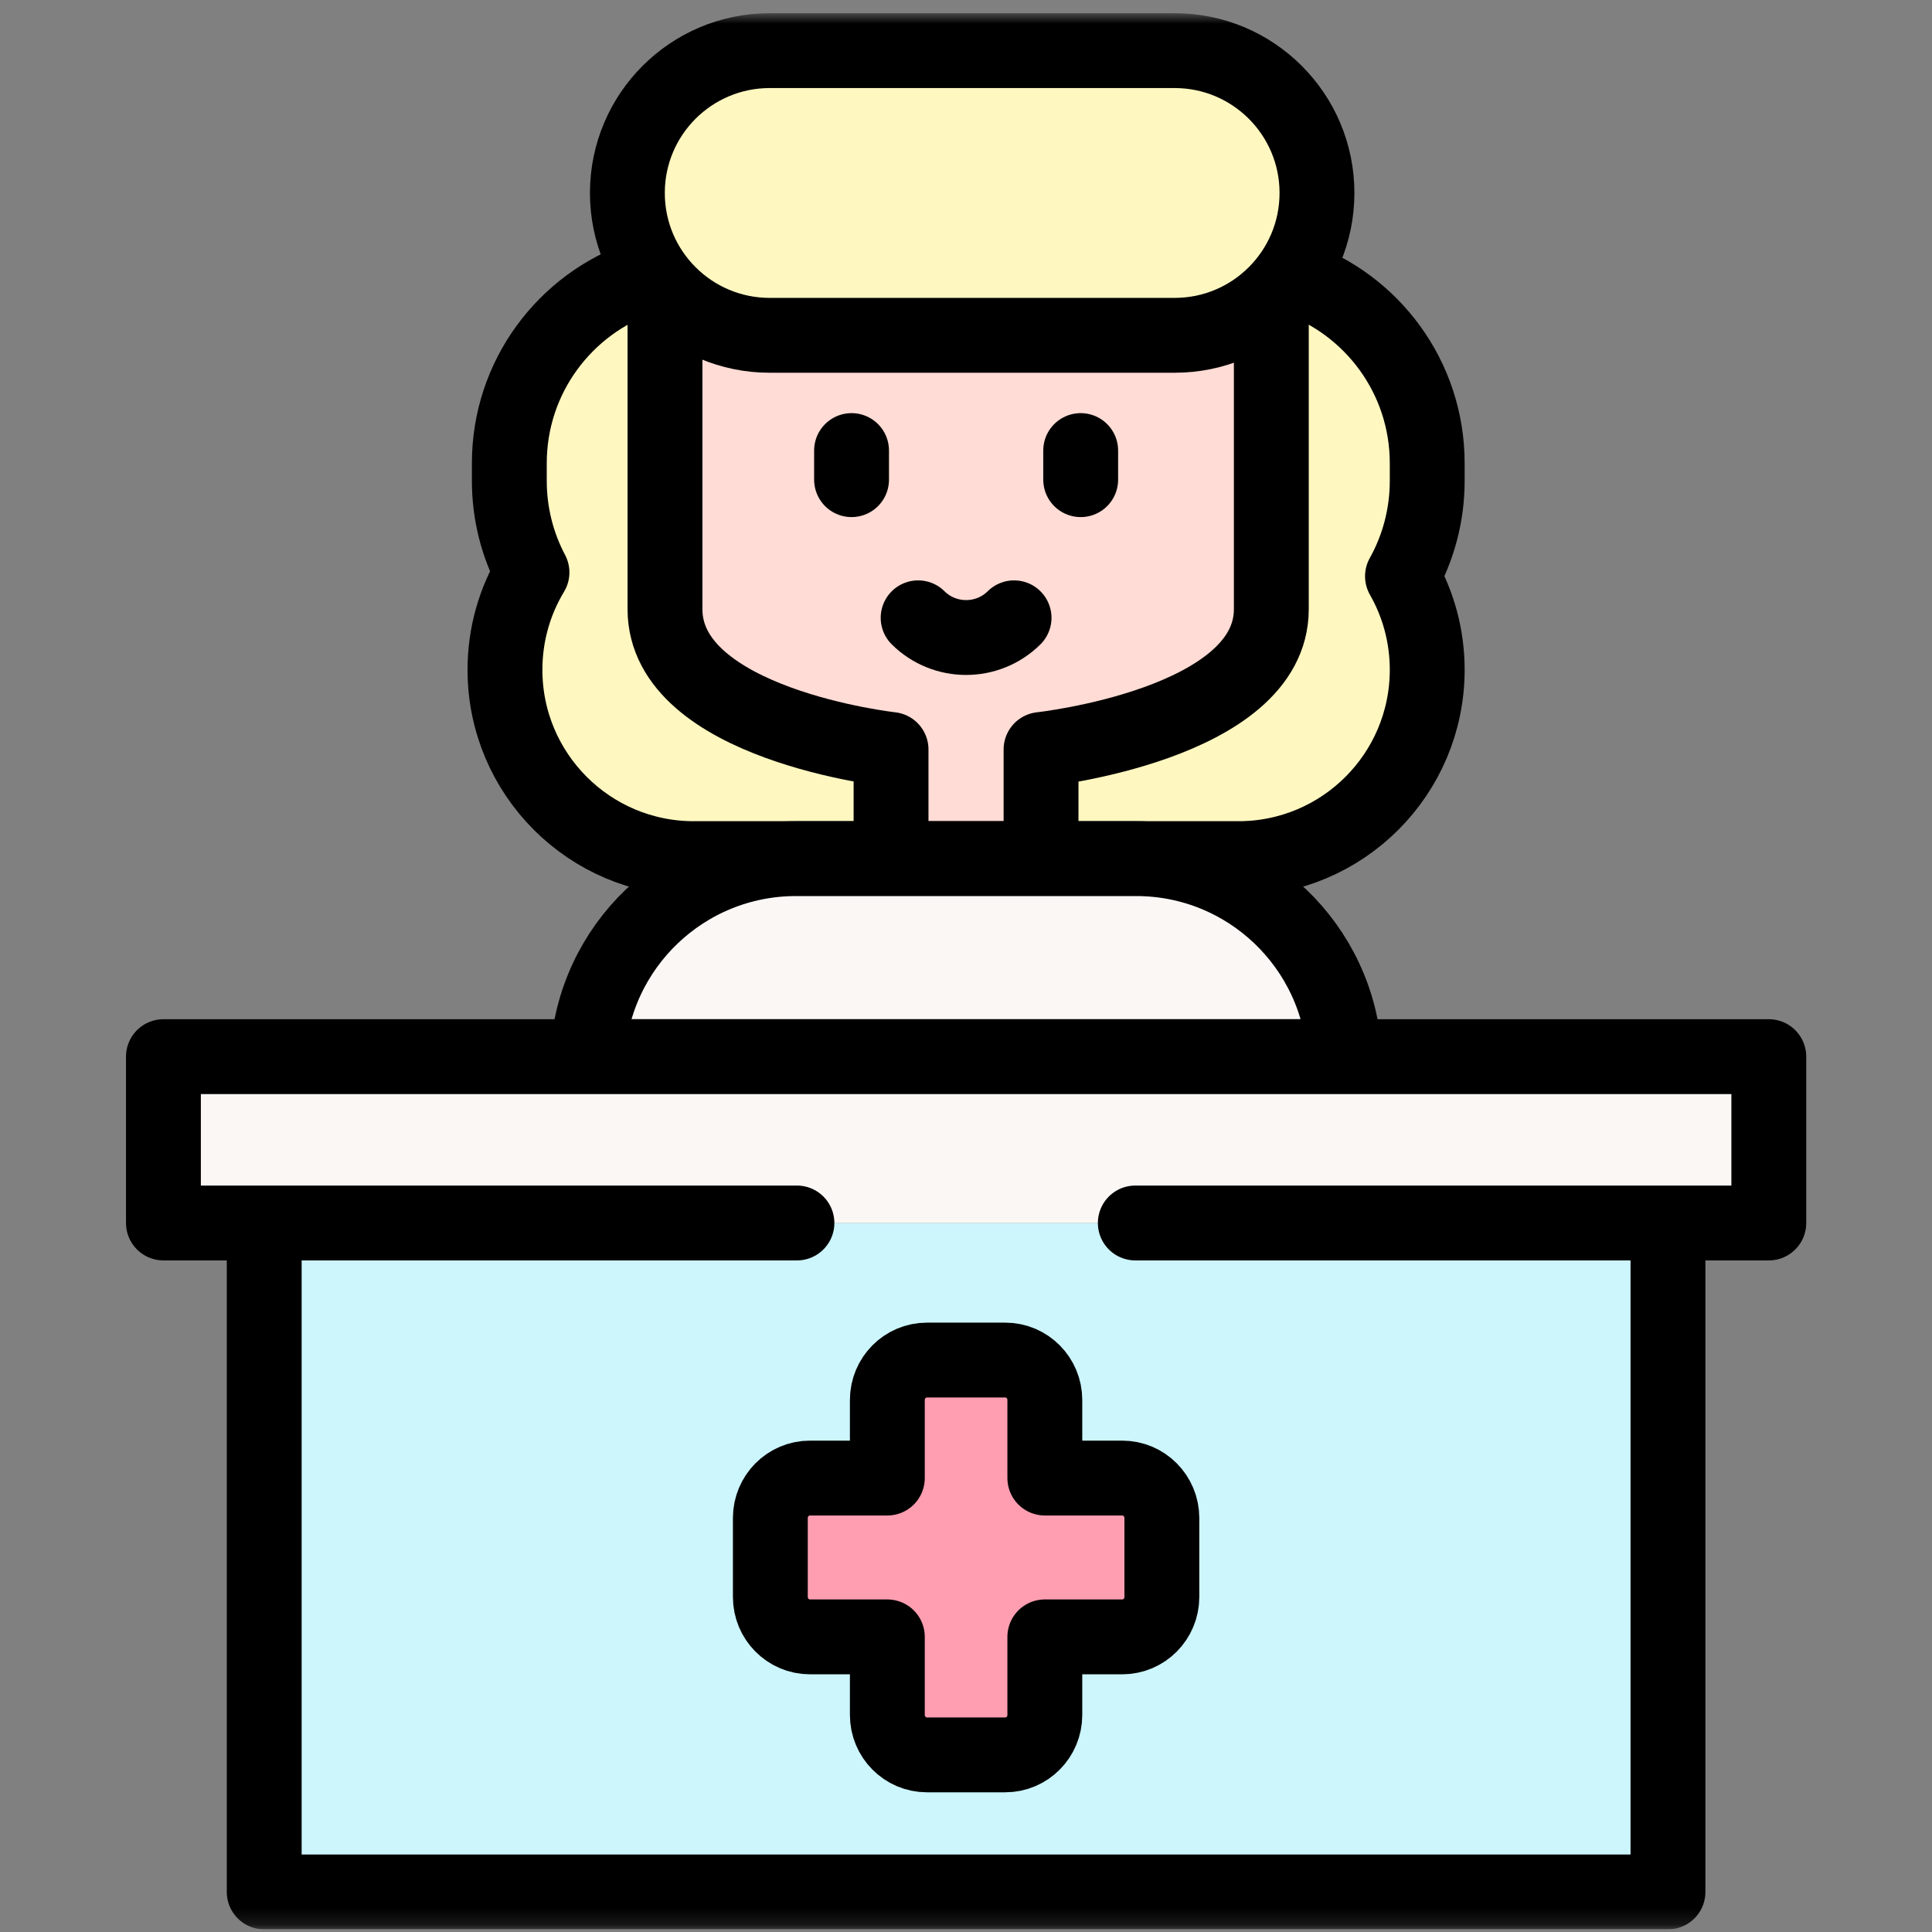 <svg width="122" height="122" viewBox="0 0 122 122" fill="none" xmlns="http://www.w3.org/2000/svg">
<rect x="0" y="0" width="122" height="122" fill="#808080" stroke="none"/>
<g clip-path="url(#clip0_1236_6206)">
<mask id="mask0_1236_6206" style="mask-type:luminance" maskUnits="userSpaceOnUse" x="0" y="0" width="122" height="122">
<path d="M0.504 0.834H121.504V121.834H0.504V0.834Z" fill="white"/>
</mask>
<g mask="url(#mask0_1236_6206)">
<path d="M90.123 29.252C90.123 22.406 84.573 16.856 77.727 16.856H44.558C37.712 16.856 32.162 22.406 32.162 29.252V30.36C32.162 32.45 32.679 34.419 33.593 36.147C32.51 37.942 31.887 40.046 31.887 42.296C31.887 48.881 37.225 54.22 43.811 54.22H78.199C84.784 54.22 90.123 48.881 90.123 42.296C90.123 40.147 89.555 38.131 88.56 36.39C89.555 34.605 90.123 32.549 90.123 30.36V29.252Z" fill="#FFF7C0"/>
<path d="M40.571 17.511C35.681 19.171 32.162 23.8 32.162 29.252V30.36C32.162 32.45 32.679 34.419 33.593 36.147C32.51 37.942 31.887 40.046 31.887 42.296C31.887 48.881 37.225 54.22 43.811 54.22H55.65" stroke="black" stroke-width="4.727" stroke-miterlimit="10" stroke-linecap="round" stroke-linejoin="round"/>
<path d="M65.742 54.22H78.201C84.786 54.22 90.124 48.881 90.124 42.296C90.124 40.147 89.556 38.131 88.562 36.39C89.557 34.605 90.124 32.549 90.124 30.36V29.252C90.124 23.826 86.639 19.215 81.785 17.535" stroke="black" stroke-width="4.727" stroke-miterlimit="10" stroke-linecap="round" stroke-linejoin="round"/>
<path d="M41.992 18.538V38.47C41.992 45.75 56.267 47.328 56.267 47.328V54.22H65.739V47.328C65.739 47.328 80.28 45.75 80.28 38.47V19.247" fill="#FFDCD5"/>
<path d="M41.992 18.538V38.47C41.992 45.75 56.267 47.328 56.267 47.328V54.22H65.739V47.328C65.739 47.328 80.28 45.75 80.28 38.47V19.247" stroke="black" stroke-width="4.727" stroke-miterlimit="10" stroke-linecap="round" stroke-linejoin="round"/>
<path d="M53.773 28.452V30.289" stroke="black" stroke-width="4.727" stroke-miterlimit="10" stroke-linecap="round" stroke-linejoin="round"/>
<path d="M68.242 28.452V30.289" stroke="black" stroke-width="4.727" stroke-miterlimit="10" stroke-linecap="round" stroke-linejoin="round"/>
<path d="M64.035 39.013C62.362 40.672 59.65 40.672 57.977 39.013" stroke="black" stroke-width="4.727" stroke-miterlimit="10" stroke-linecap="round" stroke-linejoin="round"/>
<path d="M74.175 21.174H48.605C43.641 21.174 39.617 17.15 39.617 12.185C39.617 7.221 43.641 3.197 48.605 3.197H74.175C79.139 3.197 83.163 7.221 83.163 12.185C83.163 17.15 79.139 21.174 74.175 21.174Z" fill="#FFF7C0"/>
<path d="M74.175 21.174H48.605C43.641 21.174 39.617 17.15 39.617 12.185C39.617 7.221 43.641 3.197 48.605 3.197H74.175C79.139 3.197 83.163 7.221 83.163 12.185C83.163 17.15 79.139 21.174 74.175 21.174Z" stroke="black" stroke-width="4.727" stroke-miterlimit="10" stroke-linecap="round" stroke-linejoin="round"/>
<path d="M84.905 66.724C84.555 59.759 78.796 54.22 71.745 54.22H50.262C43.21 54.22 37.452 59.759 37.102 66.724H84.905Z" fill="#FAF7F5"/>
<path d="M84.905 66.724C84.555 59.759 78.796 54.22 71.745 54.22H50.262C43.21 54.22 37.452 59.759 37.102 66.724H84.905Z" stroke="black" stroke-width="4.727" stroke-miterlimit="10" stroke-linecap="round" stroke-linejoin="round"/>
<path d="M105.327 77.228V119.47H16.684V77.228" fill="#CCF5FC"/>
<path d="M105.327 77.228V119.47H16.684V77.228" stroke="black" stroke-width="4.727" stroke-miterlimit="10" stroke-linecap="round" stroke-linejoin="round"/>
<path d="M70.867 93.335H65.978V88.405C65.978 87.013 64.859 85.884 63.477 85.884H58.534C57.153 85.884 56.033 87.013 56.033 88.405V93.335H51.146C49.764 93.335 48.645 94.464 48.645 95.857V100.843C48.645 102.235 49.764 103.364 51.146 103.364H56.033V108.294C56.033 109.686 57.153 110.815 58.534 110.815H63.477C64.859 110.815 65.978 109.686 65.978 108.294V103.364H70.867C72.248 103.364 73.368 102.235 73.368 100.843V95.857C73.368 94.464 72.248 93.335 70.867 93.335Z" fill="#FF9EB1"/>
<path d="M70.867 93.335H65.978V88.405C65.978 87.013 64.859 85.884 63.477 85.884H58.534C57.153 85.884 56.033 87.013 56.033 88.405V93.335H51.146C49.764 93.335 48.645 94.464 48.645 95.857V100.843C48.645 102.235 49.764 103.364 51.146 103.364H56.033V108.294C56.033 109.686 57.153 110.815 58.534 110.815H63.477C64.859 110.815 65.978 109.686 65.978 108.294V103.364H70.867C72.248 103.364 73.368 102.235 73.368 100.843V95.857C73.368 94.464 72.248 93.335 70.867 93.335Z" stroke="black" stroke-width="4.727" stroke-miterlimit="10" stroke-linecap="round" stroke-linejoin="round"/>
<path d="M50.324 77.228H10.32V66.724H111.695V77.228H71.691" fill="#FAF7F5"/>
<path d="M50.324 77.228H10.32V66.724H111.695V77.228H71.691" stroke="black" stroke-width="4.727" stroke-miterlimit="10" stroke-linecap="round" stroke-linejoin="round"/>
</g>
</g>
<defs>
<clipPath id="clip0_1236_6206">
<rect width="121" height="121" fill="white" transform="translate(0.496 0.833)"/>
</clipPath>
</defs>
</svg>
